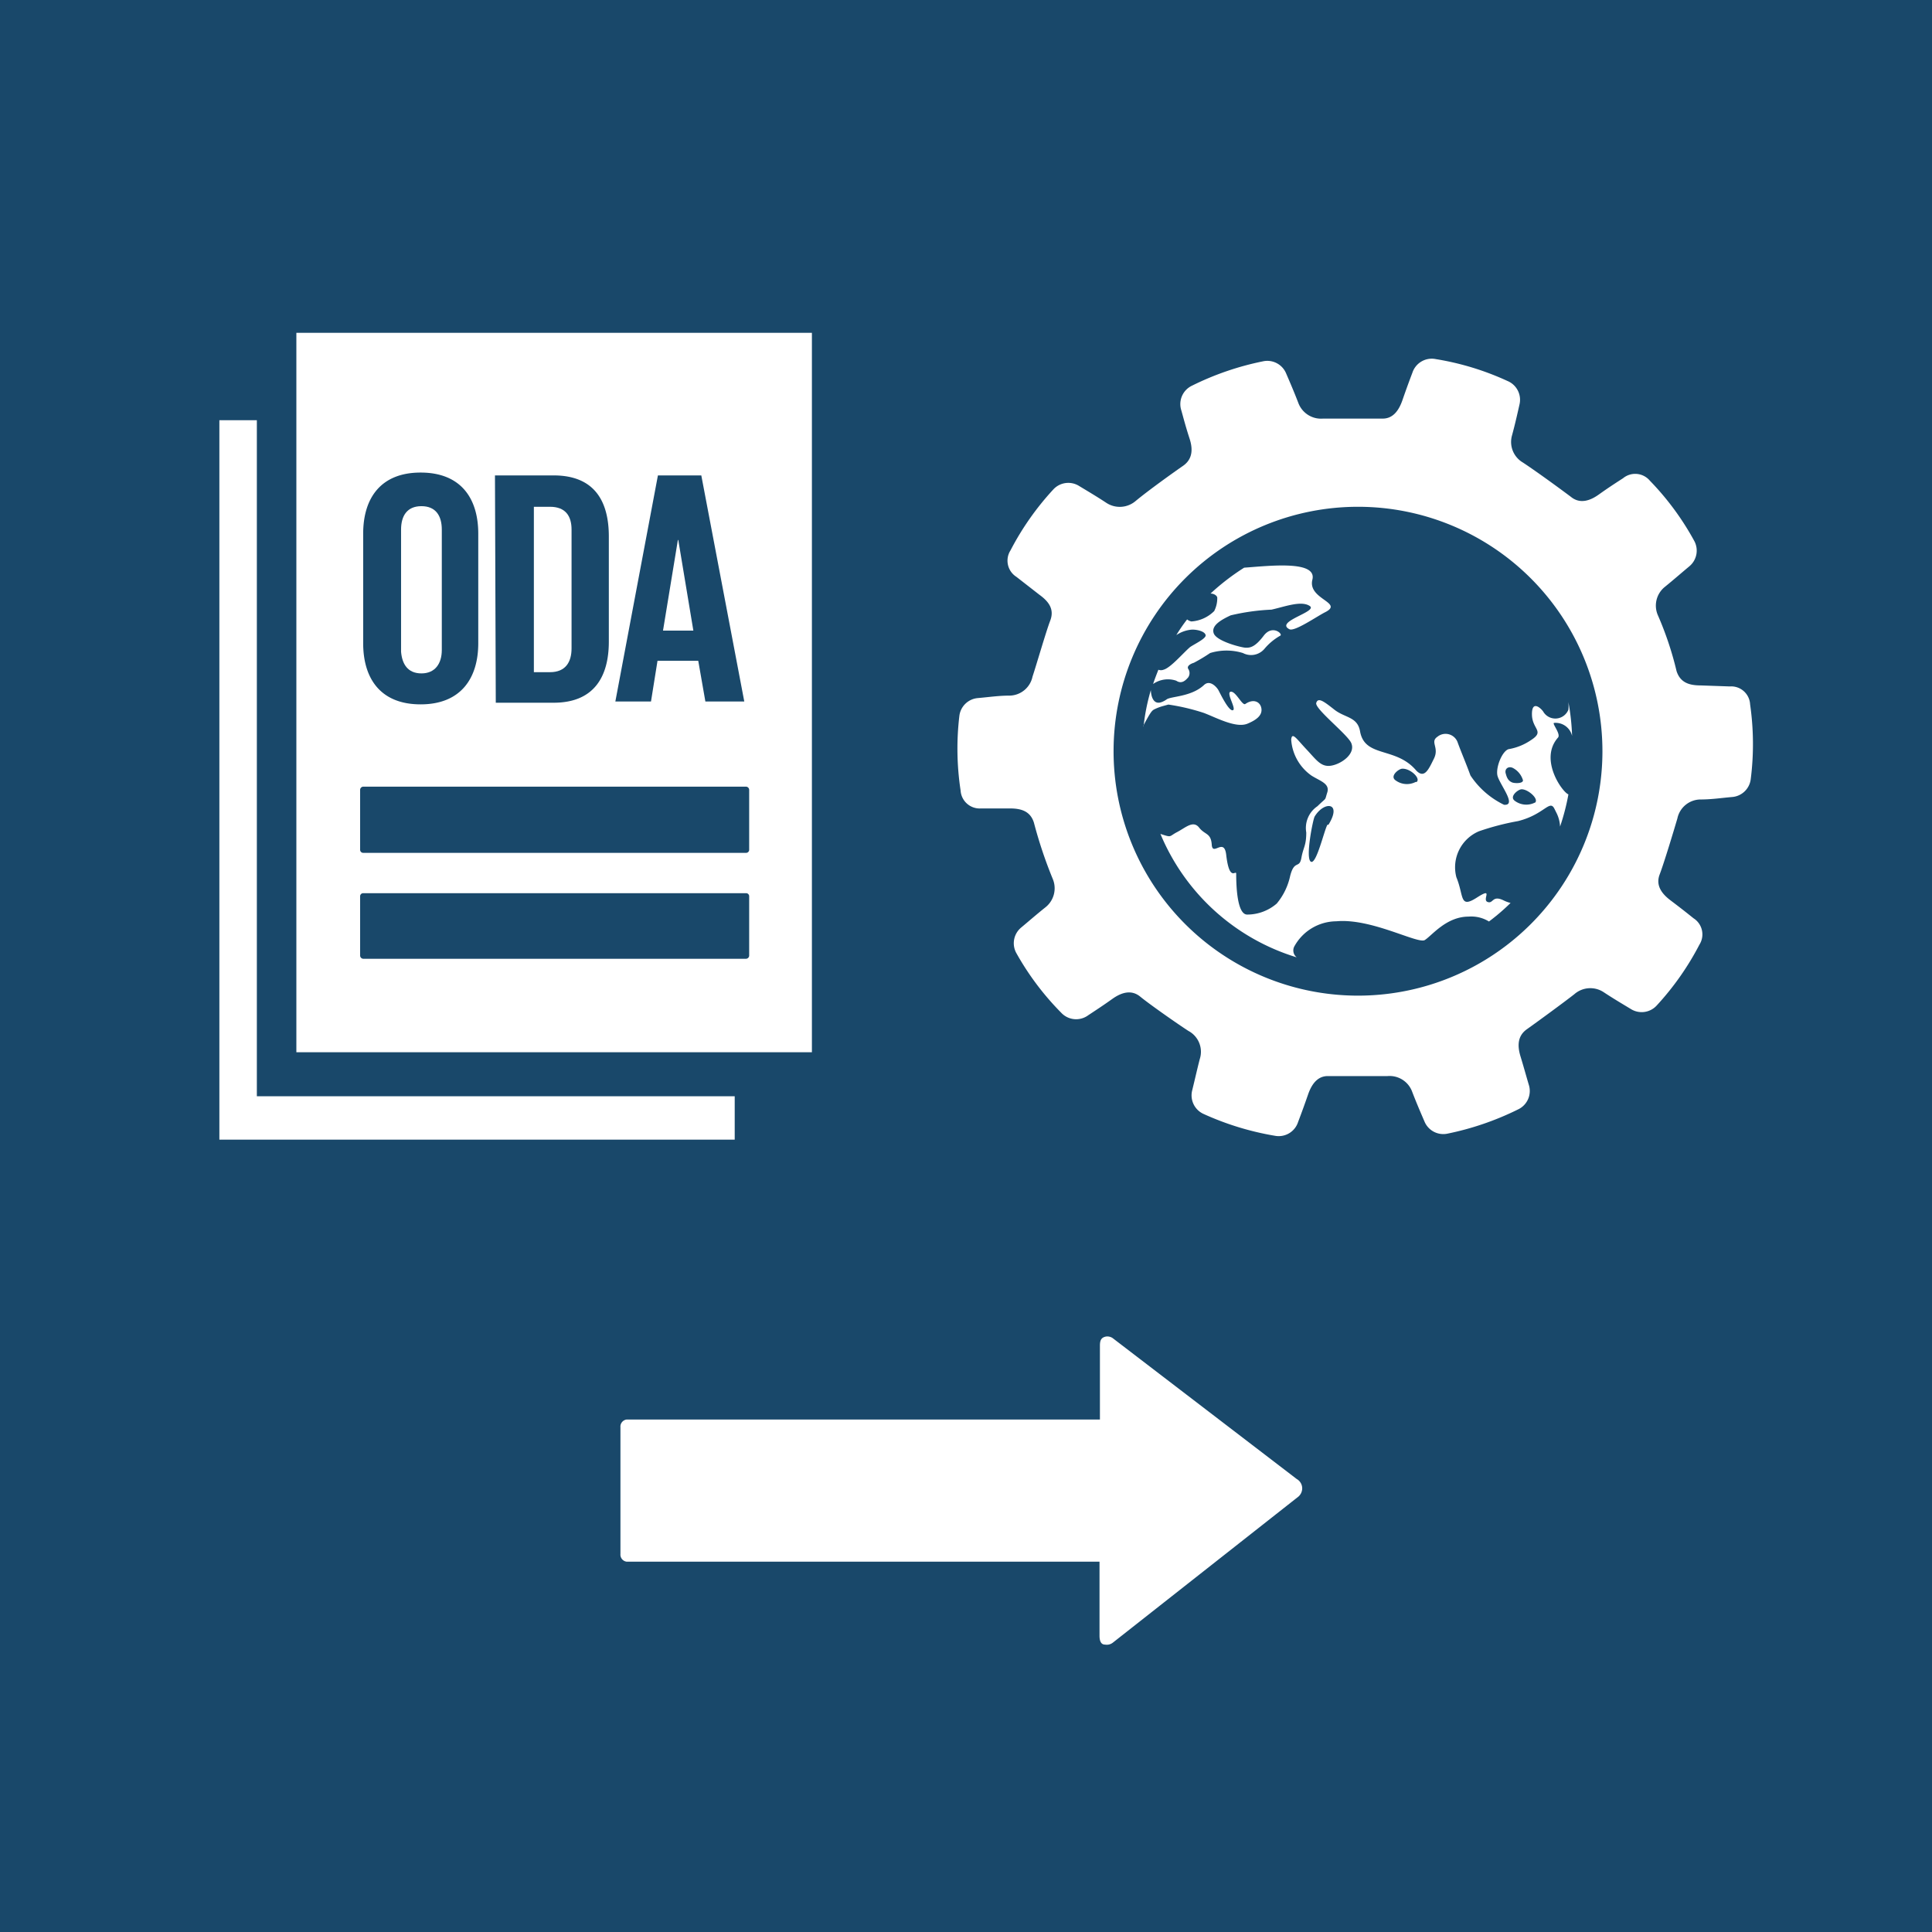 <svg id="TARGETS" xmlns="http://www.w3.org/2000/svg" viewBox="0 0 94.85 94.85">
  <defs>
    <style>
      .cls-1 {
        fill: #19486a;
      }

      .cls-2 {
        fill: #fff;
      }
    </style>
  </defs>
  <title>Goal_17_RGB_NG</title>
  <rect class="cls-1" width="94.85" height="94.85"/>
  <g>
    <g>
      <path class="cls-2" d="M85.92,34.58a.93.93,0,0,0-1-.88l-1.43-.05c-.58,0-1-.15-1.18-.7a16.15,16.15,0,0,0-.92-2.75,1.18,1.18,0,0,1,.36-1.4c.43-.35.77-.65,1.19-1a1,1,0,0,0,.24-1.24A13.56,13.56,0,0,0,81,23.6a.94.94,0,0,0-1.32-.12c-.45.29-.77.5-1.19.8s-.92.48-1.37.11c-.83-.62-1.79-1.31-2.35-1.68a1.17,1.17,0,0,1-.54-1.33c.15-.55.25-1,.37-1.53A1,1,0,0,0,74,18.7a13.57,13.57,0,0,0-3.51-1.07,1,1,0,0,0-1.15.67c-.19.5-.32.86-.49,1.35s-.46.92-1,.9c-1.2,0-2.08,0-2.89,0a1.19,1.19,0,0,1-1.22-.77c-.2-.52-.38-.94-.6-1.45A1,1,0,0,0,62,17.74a14.1,14.1,0,0,0-3.47,1.19A1,1,0,0,0,58,20.16c.14.51.24.88.4,1.37s.17,1-.32,1.34-1.68,1.19-2.32,1.72a1.2,1.2,0,0,1-1.44.1c-.47-.31-.86-.54-1.34-.83a1,1,0,0,0-1.26.16,13.7,13.7,0,0,0-2.11,3,.94.94,0,0,0,.29,1.3l1.13.88c.47.34.74.72.53,1.27s-.68,2.18-.87,2.75a1.17,1.17,0,0,1-1.1.93c-.56,0-1,.07-1.57.12a1,1,0,0,0-.92.87,13.67,13.67,0,0,0,.06,3.67.94.94,0,0,0,1,.88l1.43,0c.57,0,1,.15,1.17.7a21.94,21.94,0,0,0,.92,2.75,1.19,1.19,0,0,1-.35,1.4c-.44.35-.78.65-1.2,1a1,1,0,0,0-.24,1.24,13.56,13.56,0,0,0,2.21,2.94,1,1,0,0,0,1.33.12c.44-.29.76-.5,1.18-.8s.92-.48,1.37-.11,1.79,1.31,2.36,1.68A1.16,1.16,0,0,1,58.9,52c-.14.55-.24,1-.37,1.53a1,1,0,0,0,.54,1.15,14.06,14.06,0,0,0,3.52,1.08,1,1,0,0,0,1.14-.68c.19-.5.32-.86.49-1.35s.46-.92,1-.9c1.08,0,1.91,0,2.89,0a1.18,1.18,0,0,1,1.22.77c.2.52.38.94.6,1.45a1,1,0,0,0,1.11.61,14.17,14.17,0,0,0,3.48-1.19,1,1,0,0,0,.53-1.23c-.15-.51-.25-.88-.4-1.37s-.17-1,.31-1.34,1.82-1.32,2.33-1.72a1.19,1.19,0,0,1,1.44-.1c.47.31.86.54,1.34.83a1,1,0,0,0,1.25-.16,13.7,13.7,0,0,0,2.11-3,.94.94,0,0,0-.29-1.3c-.41-.33-.72-.57-1.13-.88s-.74-.72-.53-1.27.67-2.07.87-2.75a1.17,1.17,0,0,1,1.11-.93c.56,0,1-.07,1.56-.12a1,1,0,0,0,.93-.87A13.67,13.67,0,0,0,85.92,34.58ZM66.61,48.88a12,12,0,1,1,12.06-12A12,12,0,0,1,66.61,48.88Z"/>
      <path class="cls-2" d="M57.75,33.42c.28.19.48-.05.58-.16a.37.37,0,0,0,0-.43c-.07-.14.14-.25.28-.29a8.43,8.43,0,0,0,.8-.48,2.73,2.73,0,0,1,1.61,0,.86.86,0,0,0,1.06-.21,2.81,2.81,0,0,1,.77-.64c.16-.07-.38-.57-.81,0s-.67.59-.87.59-1.43-.31-1.58-.7.38-.68.83-.89a10.61,10.61,0,0,1,2-.28c.64-.14,1.46-.46,1.88-.18s-1.73.76-1,1.14c.25.14,1.38-.65,1.77-.84.91-.47-.88-.63-.64-1.59s-2.1-.68-3.35-.59a11.31,11.31,0,0,0-1.65,1.27c.15,0,.3.08.33.19a1.38,1.38,0,0,1-.15.67,1.76,1.76,0,0,1-1.12.51.51.51,0,0,1-.21-.1,8.09,8.09,0,0,0-.53.77,1.59,1.59,0,0,1,.78-.27c.27,0,.62.09.66.27s-.66.49-.79.61c-.37.33-.94,1-1.28,1.09a.35.35,0,0,1-.25,0c-.09.23-.18.46-.26.7A1.27,1.27,0,0,1,57.75,33.42Z"/>
      <path class="cls-2" d="M75.17,36.33a2.76,2.76,0,0,1-1.11.45c-.31.1-.62.86-.55,1.27s1,1.51.33,1.46a4.12,4.12,0,0,1-1.65-1.44c-.21-.58-.46-1.16-.62-1.6a.63.63,0,0,0-1-.3c-.38.26.1.52-.17,1.07s-.47,1-.87.59c-1-1.19-2.53-.61-2.76-1.93-.13-.72-.74-.65-1.26-1.06s-.8-.62-.89-.33,1.62,1.61,1.73,2c.19.51-.5,1-1,1.08s-.72-.28-1.21-.8-.71-.88-.75-.48a2.35,2.35,0,0,0,1,1.77c.43.27.91.39.77.83s0,.2-.48.67a1.29,1.29,0,0,0-.55,1.29c0,.66-.14.7-.24,1.25s-.34.07-.55.88a3.14,3.14,0,0,1-.66,1.36,2.22,2.22,0,0,1-1.45.54c-.48,0-.54-1.32-.54-2,0-.23-.33.45-.49-.93-.1-.88-.67.09-.71-.5s-.33-.47-.62-.84-.66,0-1.08.22-.24.28-.82.09h0A10.59,10.59,0,0,0,63.66,47a.43.43,0,0,1-.13-.51,2.37,2.37,0,0,1,2.08-1.26c1.72-.16,4,1.13,4.34.92S71,45,72.1,45a1.66,1.66,0,0,1,1,.24,10.18,10.18,0,0,0,1.06-.91,1.66,1.66,0,0,1-.33-.12c-.58-.29-.51.18-.8.07s.33-.76-.53-.21-.62-.08-1-1a1.92,1.92,0,0,1,1.11-2.26,12.73,12.73,0,0,1,1.92-.5c1.28-.32,1.55-1.07,1.78-.61l.12.24a1.66,1.66,0,0,1,.16.64A11,11,0,0,0,77,39c-.31-.12-1.45-1.73-.51-2.79.15-.18-.32-.71-.19-.72a.83.83,0,0,1,.88.64A11,11,0,0,0,77,34.47a2.2,2.2,0,0,1,0,.37.69.69,0,0,1-1.24.09c-.11-.16-.56-.58-.55.15S75.85,35.89,75.17,36.33Zm-10,4.16c-.15.23-.55,2-.82,1.81s.11-2.07.19-2.21C65,39.32,65.91,39.37,65.22,40.49Zm4.33-2.1a.94.94,0,0,1-1-.09c-.27-.21.17-.55.33-.56C69.23,37.71,69.76,38.21,69.55,38.39ZM73.93,38c-.09-.26.13-.4.34-.3a1,1,0,0,1,.5.61c0,.17-.43.15-.54.1S74,38.28,73.93,38Zm1.43,1.4a.94.94,0,0,1-1-.09c-.27-.21.17-.55.33-.56C75,38.73,75.57,39.22,75.36,39.41Z"/>
      <path class="cls-2" d="M57.36,34.59A10.38,10.38,0,0,1,59.1,35c.61.23,1.57.76,2.14.53.41-.17.73-.39.69-.73s-.38-.52-.79-.24c-.15.11-.47-.64-.72-.6s.31.87.1.91-.64-.88-.71-1-.4-.52-.7-.24c-.63.59-1.64.55-1.84.71a1,1,0,0,1-.22.12c-.41.17-.54-.25-.55-.58a10,10,0,0,0-.36,1.81.35.35,0,0,1,0-.08c.34-.64.41-.72.52-.78a2.44,2.44,0,0,1,.41-.16Z"/>
    </g>
    <g>
      <path class="cls-2" d="M20.69,33.06c.67,0,1-.48,1-1.15V26c0-.67-.29-1.15-1-1.15s-1,.48-1,1.15v6C19.74,32.58,20,33.06,20.69,33.06Z"/>
      <polygon class="cls-2" points="33.3 26.51 33.28 26.51 32.55 30.96 34.04 30.96 33.3 26.51"/>
      <path class="cls-2" d="M28.06,31.83V26c0-.66-.29-1.12-1.06-1.12h-.79V33H27C27.77,33,28.06,32.5,28.06,31.83Z"/>
      <path class="cls-2" d="M14.55,16.34V51.66H39.86V16.34Zm17.75,7h2.13l2.11,11.1H34.63l-.35-2h-2l-.32,2H30.21Zm-8,0h2.88c2,0,2.71,1.26,2.71,3V31.5c0,1.7-.71,3-2.71,3H24.34Zm-6.47,2.86c0-1.73.85-3,2.82-3s2.83,1.26,2.83,3v5.38c0,1.71-.85,3-2.83,3s-2.82-1.28-2.82-3ZM36.78,46.91a.16.16,0,0,1-.15.16H17.83a.16.16,0,0,1-.15-.16V44a.15.15,0,0,1,.15-.15h18.8a.15.15,0,0,1,.15.15Zm0-5.19a.15.15,0,0,1-.15.15H17.83a.15.15,0,0,1-.15-.15V38.78a.16.16,0,0,1,.15-.16h18.8a.16.16,0,0,1,.15.16Z"/>
      <polygon class="cls-2" points="12.61 20.63 10.77 20.63 10.77 55.95 36.07 55.95 36.07 53.82 12.61 53.82 12.61 20.63"/>
    </g>
    <path class="cls-2" d="M63.75,73.47l-9.11,7.17a.48.48,0,0,1-.39.1c-.2,0-.27-.18-.27-.44V76.67H30.77a.35.35,0,0,1-.31-.38V70.07a.35.35,0,0,1,.31-.38H54V66.06c0-.27.07-.39.28-.44a.46.46,0,0,1,.38.1l9,6.89a.53.53,0,0,1,.27.49A.55.55,0,0,1,63.75,73.47Z"/>
  </g>
</svg>
